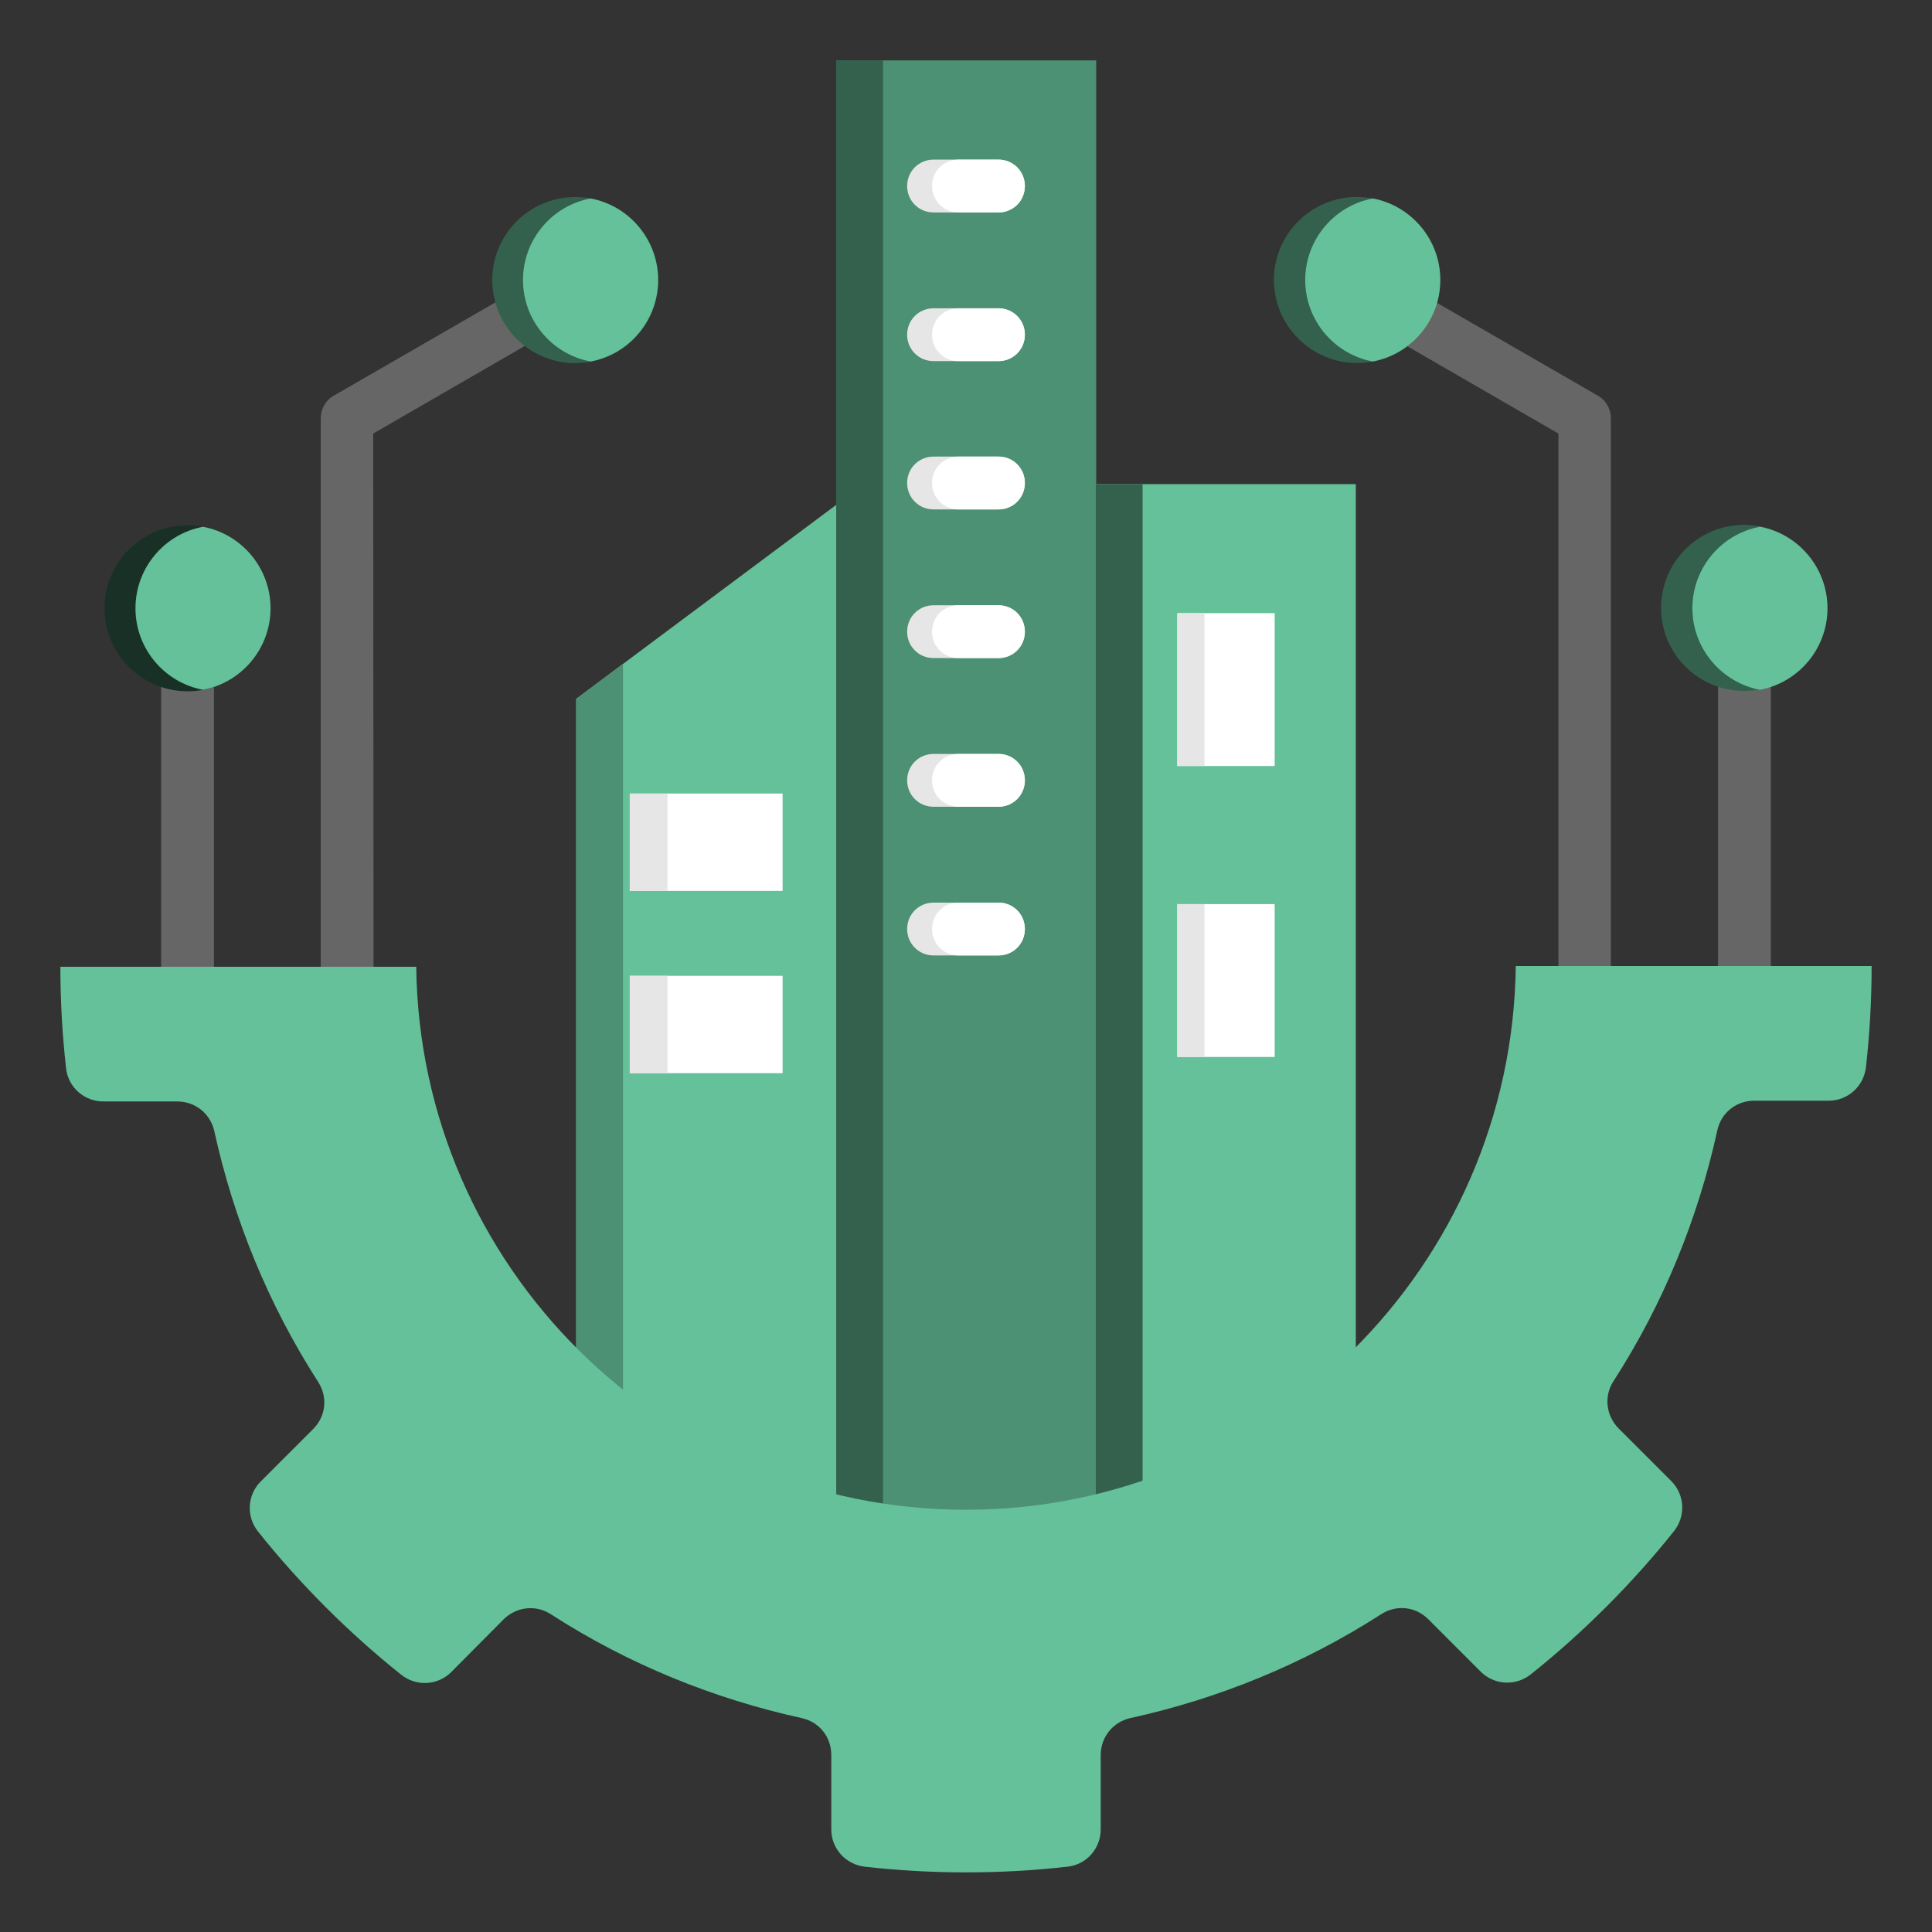 <svg xmlns="http://www.w3.org/2000/svg" xmlns:xlink="http://www.w3.org/1999/xlink" id="Layer_1" x="0px" y="0px" viewBox="0 0 512 512" style="enable-background:new 0 0 512 512;" xml:space="preserve"><rect x="0" y="0" width="512" height="512" fill="#333333" stroke="none"/> <style type="text/css"> .st0{fill-rule:evenodd;clip-rule:evenodd;fill:#666666;} .st1{fill:#4C9173;} .st2{fill:#33614D;} .st3{fill:#65C19A;} .st4{fill-rule:evenodd;clip-rule:evenodd;fill:#65C19A;} .st5{fill-rule:evenodd;clip-rule:evenodd;fill:#4C9173;} .st6{fill-rule:evenodd;clip-rule:evenodd;fill:#E6E6E6;} .st7{fill-rule:evenodd;clip-rule:evenodd;fill:#FFFFFF;} .st8{fill:#FFFFFF;} .st9{fill:#E6E6E6;} .st10{fill:#193027;} .st11{fill-rule:evenodd;clip-rule:evenodd;fill:#33614D;} </style> <path class="st0" d="M469.3,263.8c0,3.9-3.1,7-7,7s-7-3.1-7-7V182c0-3.9,3.1-7,7-7s7,3.1,7,7V263.8z"></path> <path class="st0" d="M56.7,264.7c0,3.9-3.1,7-7,7s-7-3.1-7-7V182c0-3.9,3.1-7,7-7s7,3.1,7,7V264.7z"></path> <path class="st0" d="M427,263.8c0,3.9-3.1,7-7,7s-7-3.1-7-7V114.9l-39.8-23c-3.3-1.9-4.5-6.2-2.5-9.5s6.2-4.5,9.5-2.5l42.8,24.7 c2.3,1.1,3.9,3.5,3.9,6.3V263.8L427,263.8z"></path> <path class="st0" d="M99,264.7c0,3.9-3.1,7-7,7s-7-3.1-7-7V110.9c0-2.8,1.6-5.2,3.9-6.3l42.8-24.7c3.3-1.9,7.6-0.8,9.5,2.5 s0.8,7.6-2.5,9.5l-39.8,23L99,264.7L99,264.7z"></path> <path class="st1" d="M221.6,16h68.9v403.7h-68.9V16z"></path> <path class="st2" d="M221.6,16H234v403.7h-12.4V16z"></path> <path class="st3" d="M290.4,128.3h68.9v291.3h-68.9V128.3z"></path> <path class="st2" d="M290.4,128.3h12.4v291.3h-12.4V128.3z"></path> <path class="st4" d="M221.6,413.7h-68.9V185.2l68.9-51.4V413.7z"></path> <path class="st5" d="M165.1,413.7h-12.4V185.2l12.4-9.3V413.7z"></path> <path class="st6" d="M247.4,253.2c-3.9,0-7-3.1-7-7s3.1-7,7-7h17.2c3.9,0,7,3.1,7,7s-3.1,7-7,7H247.4z M247.4,56.3c-3.9,0-7-3.1-7-7 s3.1-7,7-7h17.2c3.9,0,7,3.1,7,7s-3.1,7-7,7H247.4z M247.4,95.7c-3.9,0-7-3.1-7-7s3.1-7,7-7h17.2c3.9,0,7,3.1,7,7s-3.1,7-7,7H247.4z M247.4,135c-3.9,0-7-3.1-7-7s3.1-7,7-7h17.2c3.9,0,7,3.1,7,7s-3.1,7-7,7H247.4z M247.4,174.4c-3.9,0-7-3.1-7-7s3.1-7,7-7h17.2 c3.9,0,7,3.1,7,7s-3.1,7-7,7H247.4z M247.4,213.8c-3.9,0-7-3.1-7-7s3.1-7,7-7h17.2c3.9,0,7,3.1,7,7s-3.1,7-7,7H247.4z"></path> <g> <path class="st7" d="M254,239.2h10.6c3.9,0,7,3.1,7,7s-3.1,7-7,7H254c-3.9,0-7-3.1-7-7S250.1,239.2,254,239.2z M254,56.3 c-3.9,0-7-3.1-7-7s3.1-7,7-7h10.6c3.9,0,7,3.1,7,7s-3.1,7-7,7H254z M254,95.7c-3.9,0-7-3.1-7-7s3.1-7,7-7h10.6c3.9,0,7,3.1,7,7 s-3.1,7-7,7H254z M254,135c-3.9,0-7-3.1-7-7s3.1-7,7-7h10.6c3.9,0,7,3.1,7,7s-3.1,7-7,7H254z M254,174.4c-3.9,0-7-3.1-7-7 s3.1-7,7-7h10.6c3.9,0,7,3.1,7,7s-3.1,7-7,7H254z M254,213.8c-3.9,0-7-3.1-7-7s3.1-7,7-7h10.6c3.9,0,7,3.1,7,7s-3.1,7-7,7H254z"></path> <path class="st8" d="M312,162.5h25.8V203H312V162.5z"></path> <path class="st8" d="M312,239.6h25.8v40.5H312V239.6z"></path> <path class="st8" d="M166.9,258.6h40.5v25.8h-40.5V258.6z"></path> <path class="st8" d="M166.9,210.3h40.5v25.8h-40.5V210.3z"></path> </g> <path class="st4" d="M496,256c0,8.9-0.5,17.9-1.5,26.8c-0.6,5.1-4.8,8.9-9.9,8.9h-19.7c-4.8,0-8.8,3.2-9.8,7.9 c-5.1,23.2-14.2,45.8-27.5,66.4c-2.6,4-2,9.1,1.3,12.5l14,14c3.6,3.6,3.9,9.3,0.7,13.3c-5.5,6.9-11.5,13.6-17.9,20 c-6.4,6.4-13.1,12.4-20,17.9c-4,3.2-9.7,2.9-13.3-0.7l-13.9-13.9c-3.4-3.4-8.5-3.9-12.5-1.3c-20.7,13.3-43.2,22.4-66.4,27.5 c-4.6,1-7.9,5-7.9,9.8v19.7c0,5.1-3.8,9.4-8.9,9.9c-17.8,2-35.8,2-53.6,0c-5.1-0.6-8.9-4.8-8.9-9.9v-19.7c0-4.8-3.2-8.8-7.9-9.8 c-23.2-5.1-45.8-14.2-66.4-27.5c-4-2.6-9.1-2-12.5,1.3l-13.9,14c-3.6,3.6-9.3,3.9-13.3,0.7c-6.9-5.5-13.6-11.5-20-17.9 c-6.4-6.4-12.4-13.1-17.9-20c-3.2-4-2.9-9.7,0.7-13.3l13.9-13.9c3.4-3.4,3.9-8.5,1.3-12.5c-13.3-20.7-22.4-43.2-27.5-66.4 c-1-4.6-5-7.9-9.8-7.9H27.4c-5.1,0-9.4-3.8-9.9-8.9c-1-8.9-1.5-17.8-1.5-26.8h94.3c1,79.6,65.8,143.9,145.7,143.9 S400.7,335.6,401.7,256L496,256L496,256z"></path> <path class="st9" d="M166.9,258.6h10v25.8h-10V258.6z"></path> <path class="st9" d="M166.9,210.3h10v25.8h-10V210.3z"></path> <path class="st9" d="M312,162.5h7.2V203H312V162.5z"></path> <path class="st9" d="M312,239.6h7.2v40.5H312V239.6z"></path> <g> <circle class="st10" cx="49.7" cy="161.2" r="22"></circle> <path class="st4" d="M53.8,182.8c10.2-1.9,17.9-10.9,17.9-21.6s-7.7-19.7-17.9-21.6c-10.2,1.9-17.9,10.9-17.9,21.6 S43.6,180.9,53.8,182.8L53.8,182.8z"></path> </g> <g> <ellipse transform="matrix(0.98 -0.201 0.201 0.98 -11.801 32.14)" class="st2" cx="152.4" cy="74.2" rx="22" ry="22"></ellipse> <path class="st4" d="M156.5,95.8c10.2-1.9,17.9-10.9,17.9-21.6s-7.7-19.7-17.9-21.6c-10.2,1.9-17.9,10.9-17.9,21.6 S146.3,93.9,156.5,95.8z"></path> </g> <g> <path class="st11" d="M359.6,52.2c-12.2,0-22,9.9-22,22s9.9,22,22,22s22-9.9,22-22S371.8,52.2,359.6,52.2z"></path> <path class="st4" d="M363.8,95.8c10.2-1.9,17.9-10.9,17.9-21.6s-7.7-19.7-17.9-21.6c-10.2,1.9-17.9,10.9-17.9,21.6 S353.6,93.9,363.8,95.8z"></path> </g> <g> <circle class="st2" cx="462.2" cy="161.1" r="22"></circle> <path class="st4" d="M466.4,182.8c10.2-1.9,17.9-10.9,17.9-21.6s-7.7-19.7-17.9-21.6c-10.2,1.9-17.9,10.9-17.9,21.6 S456.3,180.9,466.4,182.8L466.4,182.8z"></path> </g> </svg>